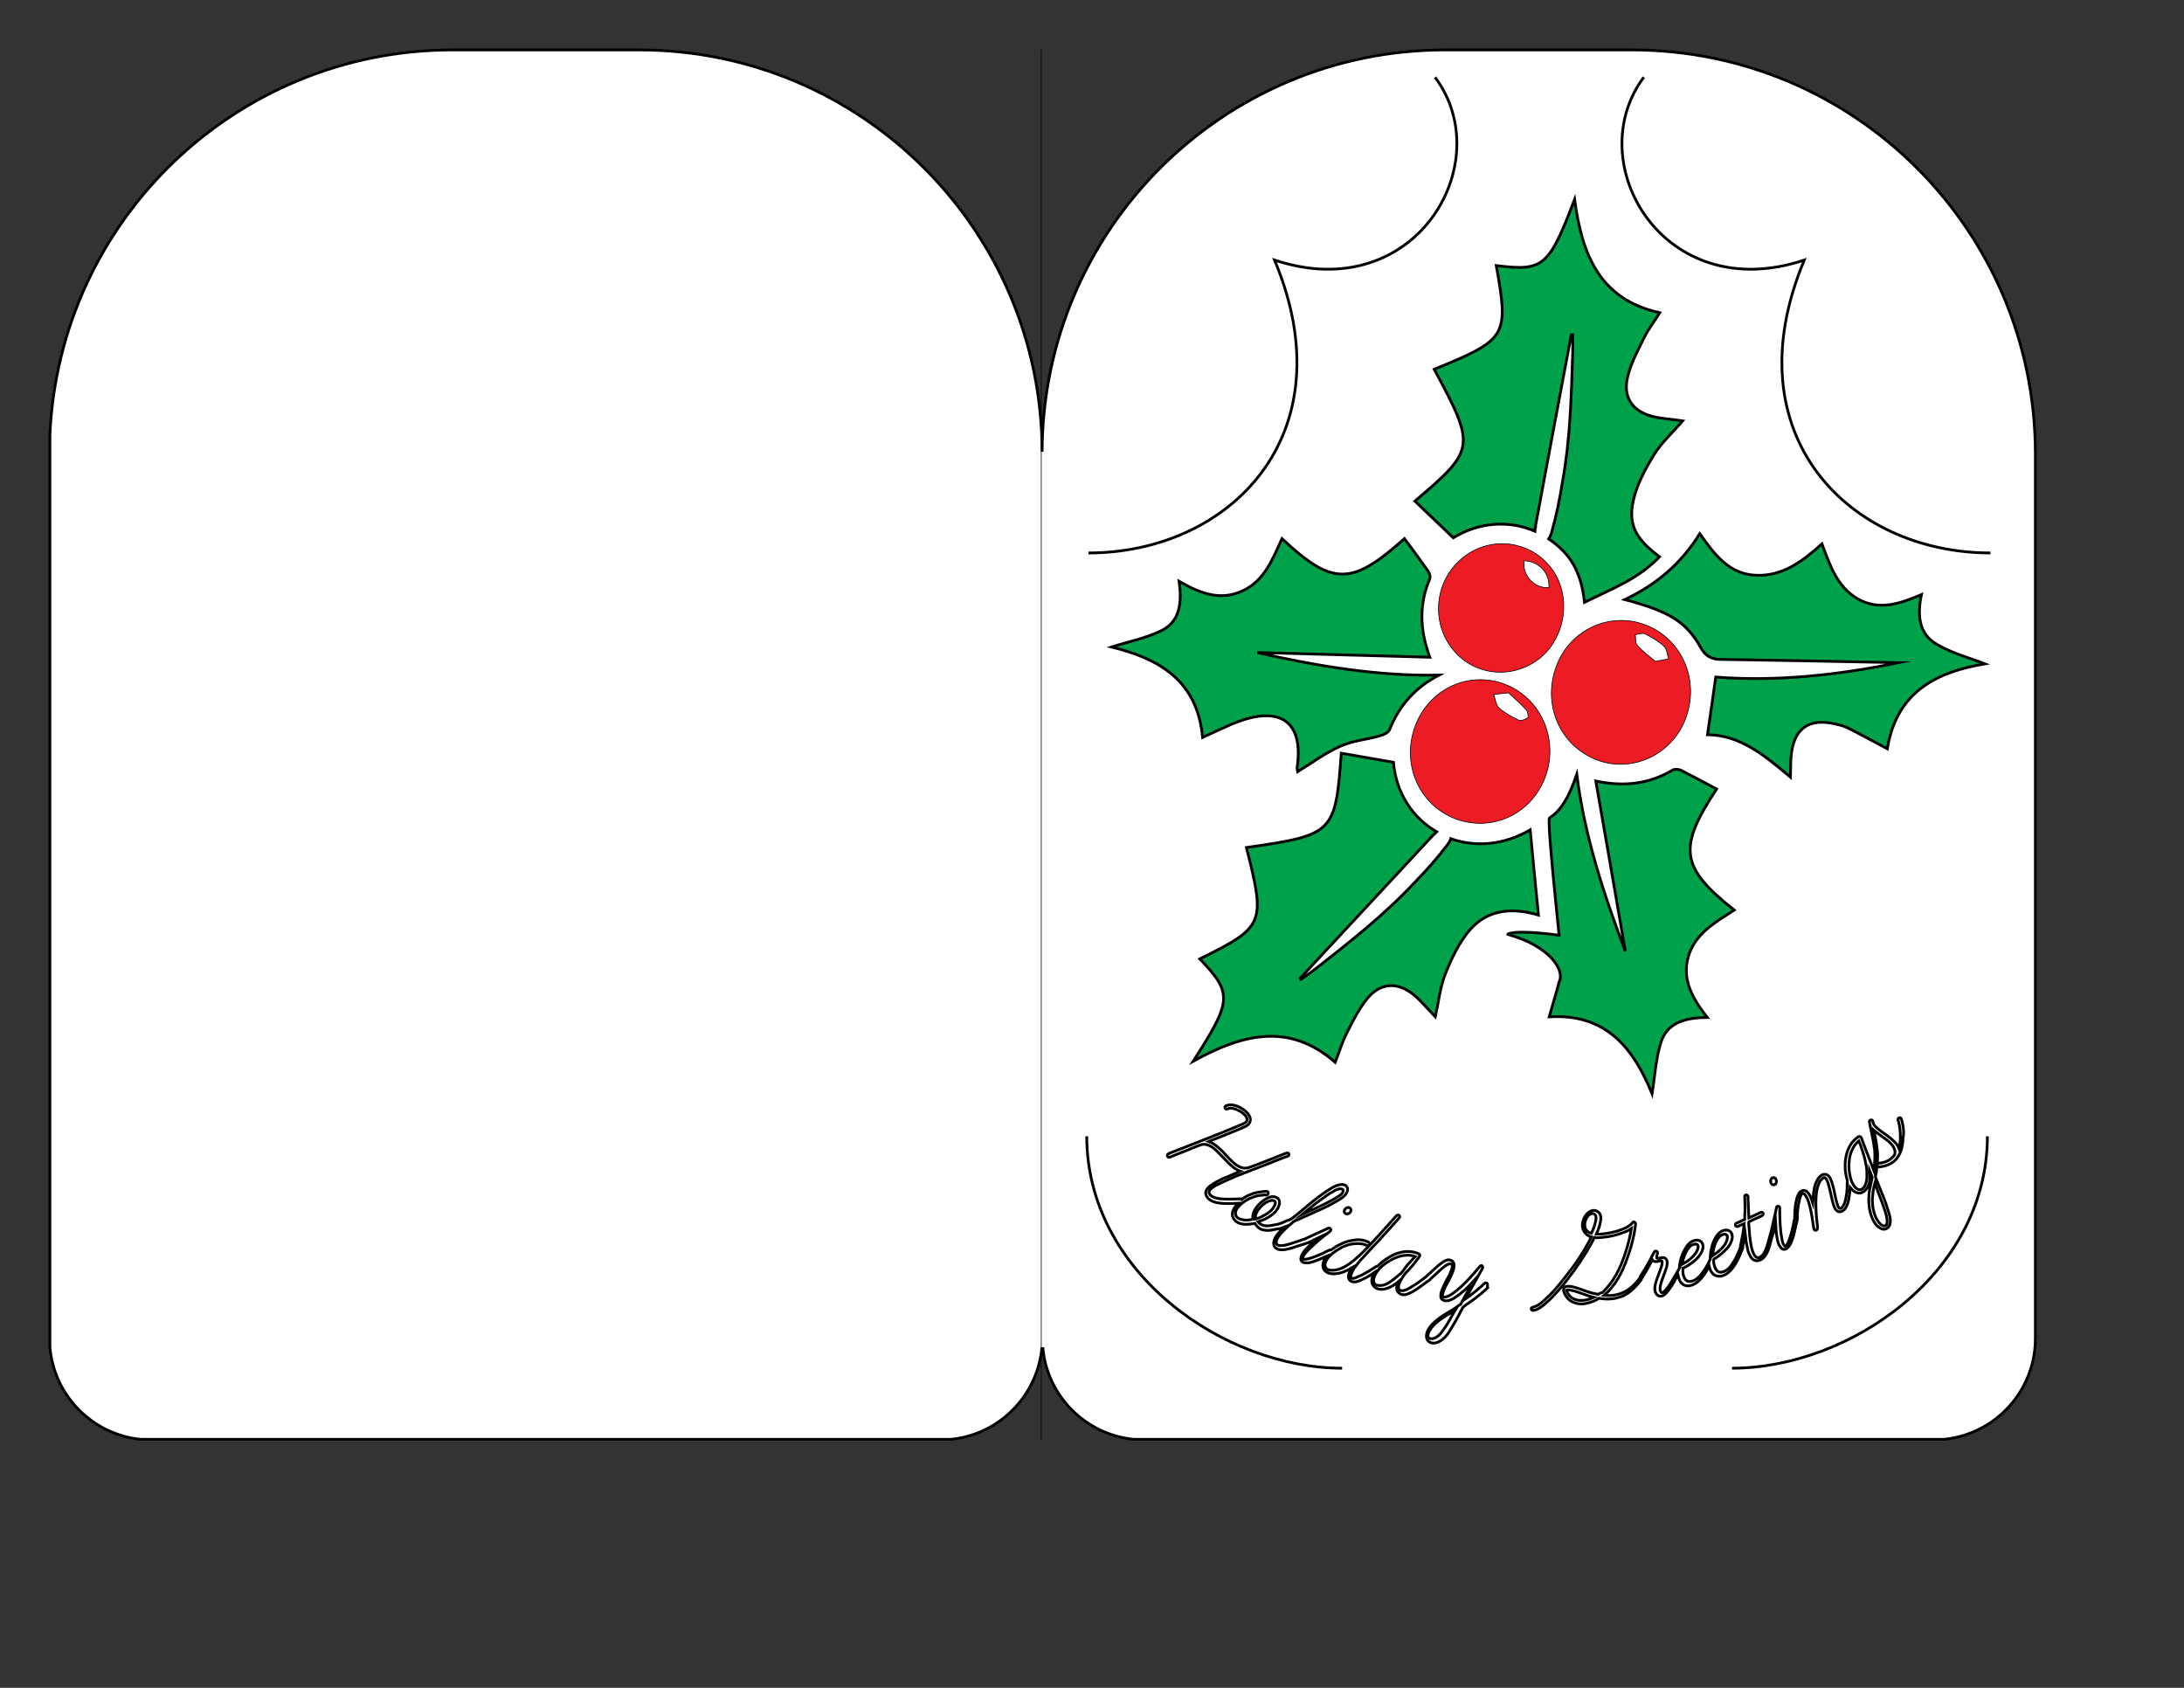 <?xml version="1.0" encoding="utf-8"?>
<!-- Generator: Adobe Illustrator 23.0.6, SVG Export Plug-In . SVG Version: 6.00 Build 0)  -->
<svg version="1.1" xmlns="http://www.w3.org/2000/svg" xmlns:xlink="http://www.w3.org/1999/xlink" x="0px" y="0px"
	 viewBox="0 0 792 612" style="enable-background:new 0 0 792 612;" xml:space="preserve">
<rect x="0" y="0" width="792" height="612" fill="#333333" stroke="none"/>
<style type="text/css">
	.st0{fill:#00A14B;stroke:#000000;stroke-width:0.25;stroke-miterlimit:10;}
	.st1{fill:#FFFFFF;stroke:#000000;stroke-miterlimit:10;}
	.st2{fill:none;stroke:#000000;stroke-miterlimit:10;}
	.st3{fill:none;stroke:#000000;stroke-width:0.25;stroke-miterlimit:10;}
	.st4{fill:#ED1C24;stroke:#000000;stroke-width:0.25;stroke-miterlimit:10;}
	.st5{fill:#21409A;stroke:#000000;stroke-width:0.25;stroke-miterlimit:10;}
	.st6{fill:#FFE35B;stroke:#000000;stroke-width:0.25;stroke-miterlimit:10;}
	.st7{fill:#F26522;stroke:#000000;stroke-width:0.25;stroke-miterlimit:10;}
	.st8{fill:#00A14B;}
	.st9{fill:none;stroke:#000000;stroke-width:0.5;stroke-linecap:round;stroke-linejoin:round;stroke-miterlimit:10;}
	.st10{fill:#ED1C24;}
	.st11{fill:#FFDE17;stroke:#000000;stroke-width:0.25;stroke-miterlimit:10;}
</style>
<g id="Evergreen">
</g>
<g id="Candy_cane">
</g>
<g id="Snowflake">
</g>
<g id="Solstice">
</g>
<g id="Menorah">
</g>
<g id="Kwanzaa">
</g>
<g id="Holly">
	<path class="st0" d="M700.9,494.6H413.7c-9.9,0-17.9-8-17.9-17.9V153c0-67.4,54.6-122.1,122.1-122.1h79
		c67.4,0,122.1,54.6,122.1,122.1v323.7C718.8,486.6,710.8,494.6,700.9,494.6z"/>
	<path class="st1" d="M591.7,18.1h-67.6c-80.6,0-145.9,65.2-146.2,145.7h0c-0.2-80.5-65.6-145.7-146.2-145.7h-67.6
		c-78.5,0-142.5,61.9-146,139.5v331c1.6,17.6,15.5,31.6,33,33.3h293.7c17.4-1.7,31.2-15.5,33-32.9h0.4c1.7,17.4,15.6,31.2,33,32.9
		h293.7c18.6-1.8,33.2-17.5,33.2-36.6v-321C737.9,83.5,672.5,18.1,591.7,18.1z M520.1,133.9c26.4-10.8,27.1-11.9,22.5-37.6
		c17.1,2.1,19.1,0.5,28.4-24c2.7,20.1,9.1,36.3,30.9,41.1c-2.1,3.3-4.2,6-5.7,9.1c-2.2,4.5-4.7,9-5.9,13.9c-1.9,7.5,1.5,12.7,9,14.6
		c3.5,0.9,7.1,1,10.9,1.6c-3.6,4.2-7.7,7.9-10.4,12.3c-3.2,5.2-6.2,10.8-7.5,16.6c-2.3,10.1,2.4,14.9,9.5,20.4
		c-7.7,8-16.6,11.3-27.2,16.5c-1.2-11.3-5.3-17.8-13-23c0.5-0.7,0.9-1.6,1.2-2.8c1.6-5.6,2.8-11.6,3.8-17.8
		c2.8-15.2,3.2-30.7,3.7-46.1c0.1-2.4,0-4.9,0-7.3c-0.2,0-0.3,0-0.5,0c-4.4,23.4-8.8,46.8-13.1,70c0,0,0,0,0.1,0
		c-0.1,0.4-0.2,0.8-0.2,1.2c-9-3.9-19.9-3.5-29.6,2.4c-4.6-4.4-9.3-8.9-13.9-13.3C535.1,163,535.2,162,520.1,133.9z M403.1,234.6
		c5.8-1.9,12.4-3.1,18.2-6c6.8-3.4,7.3-10.4,6.3-17.8c7.7,4.4,15,7.2,23.1,3.4c7.9-3.7,10.8-11.5,14.2-18.9
		c18.3,17.2,25.3,17.1,44.4,0c2.9,3.9,5.8,7.8,8.6,11.8c0.5,0.8,0.9,2.2,0.5,3c-3.8,9-3.6,18.1,0.1,28.2c-21.4-0.6-42-1.1-62.6-1.7
		c21.7,4.9,43.5,8.6,65.9,8.2c-8.6,4.5-14.4,11-17.9,19.8c-0.4,1.1-2.4,1.9-3.8,2.3c-4.7,1.3-9.7,1.7-14.1,3.7
		c-5.4,2.4-10.2,6-15.4,9.2c-0.1-0.7-0.3-1.1-0.2-1.6c2.5-17.4-7-22.1-22-16.3c-0.6,0.2-1.2,0.5-1.8,0.7c-3.4,1.5-6.8,3.1-10.5,4.8
		C434.2,246.3,419.7,238.7,403.1,234.6z M533.1,337.1c-3.9,4.5-6.7,10.3-8.9,15.9c-2,4.9-2.5,10.3-3.7,15.7c-2.7-2.8-5-5.6-7.7-7.9
		c-6-4.9-12.2-4.6-17.1,1.4c-3.1,3.9-5.4,8.5-7.6,13c-1.5,3-2.5,6.4-3.9,10c-16.8-14.7-33.8-10.2-51.5-0.4
		c14.2-22.1,14.3-24.6,2.4-37.1c23.4-11.6,23.9-12.7,16.9-40.4c31.6-4.5,32.3-5.2,34.4-34.2c6.3,1.1,12.6,2.2,18.9,3.3
		c1,11.3,7.1,20.3,15.7,25.2c-0.3,0.3-0.6,0.6-0.9,0.9c0,0,0,0-0.1,0c-16.1,17.3-32.3,34.8-48.5,52.2c0.1,0.1,0.2,0.3,0.3,0.4
		c2-1.4,4-2.8,5.9-4.3c12.2-9.6,24.3-19.1,34.9-30.4c4.4-4.5,8.5-9.1,12-13.7c0.7-0.9,1.3-1.8,1.5-2.6c8.7,3.1,19,2.5,28.8-3.2
		c1,10.8,2,20.8,3,30.9C549.2,329.2,539.9,329.3,533.1,337.1z M619.1,368.9c-7.4,0.1-14.3,1.6-16.7,8.8c-2,6.1-2.3,12.9-3.3,18.9
		c-6.5-15.9-16.2-29.2-37.3-27.9c1.1-3.9,2.2-7.5,3.2-11.1c0.2-0.6,0.2-1.3,0.5-1.8c1.9-4.1-3.5-12.8-18.7-17
		c-0.4,0.1,0.9-2,18.6,0.3c0,0-4.5-41.9-3.5-42.5c3.9-2.6,6.7-6.6,9.9-15.8c2.8,22.2,9.7,43.3,17.6,64.1c-3.5-20.3-7-40.6-10.7-61.7
		c10.5,2.2,19.5,1,27.9-4c0.7-0.4,2.2-0.3,3,0.1c4.3,2.2,8.6,4.5,12.9,6.8c-14.1,21.4-13.2,28.3,6.4,43.9
		c-6.8,4.4-14.1,8.4-16.6,16.7C609.8,355.1,613.7,362,619.1,368.9z M702.3,233.6c5.6,3.3,12.1,5,17.5,7.1
		c-16.9,2.9-31.9,9.6-35.4,30.8c-4.9-2.6-9.4-5.1-14-7.4c-1.4-0.7-2.9-1.2-4.5-1.5c-10-2.5-15.6,1.6-16.4,11.9
		c-0.2,2.2-0.1,4.4-0.2,7.3c-9.3-7.8-18.2-15.3-30.1-15.4c1-7,2-13.7,3-20.9c22,1.7,44.2-0.7,66.2-5.2c-1.3,0-2.7-0.1-4-0.1
		c-20.1-0.4-40.1-0.8-60.2-1.1c-3.5,0-5.7-1.1-7.5-4.4c-5.4-9.4-11.4-13-27.5-17.3c11.6-5.5,20.4-13,27.2-23.9
		c5.3,7.5,10.6,14.8,20.6,15.1c9.6,0.3,16.7-5.1,23.7-11.4c2.9,7.7,5.4,15.5,12.9,19.9c7.7,4.4,15.2,1.9,23.2-1.5
		C695.2,223,695.8,229.8,702.3,233.6z"/>
	<line class="st3" x1="377.6" y1="18" x2="377.6" y2="522"/>
	<path class="st2" d="M394.1,412c0,49.5,49.9,84.1,92.6,84.1"/>
	<path class="st2" d="M720.7,412c0,49.5-49.9,84.1-92.6,84.1"/>
	<g>
		<path class="st2" d="M487.7,439.8c0.9,1.1,2.9-0.5,2-1.6C488.8,437.1,486.8,438.7,487.7,439.8z"/>
		<path class="st2" d="M539.4,465.5c-0.2-0.4-0.7-0.5-1-0.2c-2.2,2.1-4.6,4-7,5.7l6.2-11.1c0.2-0.4,0.1-1-0.4-1
			c-0.3,0-0.5,0.2-0.7,0.5c-0.3,0.3-0.5,0.5-0.7,0.8c-0.9,1.1-1.9,2.2-2.9,3.3c-1.9,2-3.9,4-6.2,5.6c-0.7,0.5-1.6,1-2.5,1.2
			c-0.3,0-0.9,0.1-1-0.2c-0.2-0.4,0-1,0.1-1.5c0.5-1.6,1.4-3.1,2.2-4.6c0.7-1.5,1.7-3.2,1.8-4.9c0.1-0.7-0.1-1.3-0.6-1.8
			c-0.4-0.3-1-0.5-1.5-0.5c-1.1,0.1-2.1,0.9-3,1.6c-1.2,0.9-2.3,2-3.4,3l-1,0.9c-0.2,0.2-0.5,0.4-0.6,0.6c-1.6,1.2-3.3,2.5-5,3.5
			c-0.6,0.4-1.3,0.8-2.1,1.2c-0.5,0.2-1.1,0.4-1.7,0.4c-0.5,0-1.1-0.3-1.2-0.8c-0.2-0.7,0.1-1.5,0.4-2.2c0.4-0.8,0.8-1.6,1.3-2.3
			c0.3-0.5,0.6-0.8,0.9-1.2c0.4-0.4,0.7-0.7,1.1-1.1c1.1-1.2,2.1-2.4,3.1-3.8c0.3-0.4,1.4-1.5,0.6-1.9c-0.3-0.2-0.6-0.3-0.9-0.4
			c-1.8-0.6-3.8-0.7-5.7-0.2c-1.5,0.3-3,1-4.3,1.8c-1.5,0.9-2.9,1.9-4.1,3.2c-0.2,0-0.3,0-0.5,0.1l-2.7,1.7c-1.3,0.7-2.5,1.5-3.9,2
			c-0.6,0.3-2.2,1.1-2.6,0.3c-0.2-0.4,0-0.8,0.1-1.2c0.2-0.6,0.6-1.3,0.9-1.9c0.7-1,1.5-2,2.3-3l1.7-1.8l2-2.2
			c3.6-3.7,7-7.6,10.5-11.5c0.3-0.3,0.2-0.6,0-0.9c-0.6-0.6-1.4,0.6-1.8,1l-1.7,1.9c-1.9,2.1-3.8,4.3-5.8,6.4
			c-2.2,2.4-4.4,4.7-6.9,6.8c-2.3,1.9-5,3.8-8.1,3.8c-0.8,0-1.6-0.1-2.1-0.7c-0.4-0.3-0.5-0.8-0.5-1.4c0.1-1.2,0.9-2.3,1.7-3.1
			c1.3-1.3,3-2.4,4.6-3.2c1.3-0.6,2.7-1.1,4.1-1.2c1.5-0.2,3.2-0.1,4.6,0.5c0.1,0,0.2,0.1,0.2,0.1c0.7,0.4,1.4-0.6,0.7-1.1
			c-0.2-0.1-0.5-0.3-0.8-0.4c-1.7-0.7-3.6-0.7-5.4-0.3c-1.5,0.2-3,0.8-4.4,1.5c-1.1,0.5-2.1,1.2-3.1,1.9c-0.4-0.1-1.1,0.3-1.5,0.5
			c-1,0.5-2,1-3,1.4c-1.1,0.4-2.1,0.9-3.3,1.2c-0.5,0.1-1,0.3-1.6,0.3c-0.3,0-0.7,0.1-0.9-0.1c-0.2-0.1,0-0.6,0.1-0.7
			c0.1-0.4,0.4-0.8,0.7-1.2c0.7-0.9,1.5-1.7,2.4-2.5c2-1.9,4-3.6,6.2-5.2c0.2-0.2,0.4-0.3,0.6-0.5c0.3-0.2,0.3-0.7-0.1-1
			c-0.2-0.2-0.5-0.1-0.8,0l-1.7,0.8l-5.3,2.4l-1.2,0.6c0,0,0,0,0,0c-0.4,0.1-0.9,0.3-1.2,0.4l-2.4,0.8c-1.1,0.4-7.2,2.7-6.9-0.1
			c0.1-0.8,0.6-1.6,1.1-2.3c0.4-0.6,0.9-1.1,1.5-1.7c0.6-0.6,1.2-1.2,2-1.9l1.1-0.9l0.5-0.5c0.2-0.1,0.4-0.2,0.6-0.3
			c2.9-1.3,5.7-2.5,8.5-3.8c2.3-1,4.5-2.1,6.7-3.4c0.8-0.5,1.8-1,2.5-1.7c0.9-0.8,1.9-2.3,1.1-3.5c-0.8-1.2-2.6-0.8-3.7-0.4
			c-1.3,0.5-2.4,1.2-3.6,2c-1.2,0.9-2.5,1.7-3.6,2.6c-1.7,1.3-3.4,2.7-5,4.1c-1.1,0.9-2.2,1.8-3.3,2.7c-0.2,0.1-0.4,0.3-0.5,0.4
			c-0.2,0.2-0.5,0.3-0.6,0.4c-0.5,0.2-0.9,0.4-1.4,0.5l-2,0.9c-0.2,0.1-0.6,0.2-0.9,0.3c-0.1,0-0.2,0-0.3,0.1l-1.7,0.3
			c-0.8,0.2-1.7,0.3-2.5,0.3c-1.3-0.1-2.4-0.5-3.1-1.5c1.7-0.5,3.5-1.3,4.9-2.4c1.4-1,2.7-2.6,2.9-4.3c0.2-1.4-1-2.4-2.4-2.4
			c-1.4,0-2.7,0.9-3.7,1.6c-1.9,1.5-4.1,4.1-3.5,6.6c-1.6,0.4-3.6,0.5-5.2-0.3c-1.5-0.7-1.4-2.4-0.6-3.6c0.7-1,1.6-1.8,2.6-2.5
			c1.2-0.9,2.6-1.4,4-1.9c0.8-0.2,1.5-0.4,2.3-0.4c0.4-0.1,0.7-0.1,1.2-0.1c0.4,0,0.8,0.1,1.1-0.3c0.2-0.3,0.2-0.6-0.1-0.9
			c-0.3-0.2-0.8-0.1-1.1-0.1c-0.8,0.1-1.6,0.2-2.4,0.3c-2.1,0.4-4.2,1.3-5.9,2.6c-0.1-0.2-0.2-0.3-0.5-0.2c-2.4,0.1-4.8,0.2-7.1,0
			c-1.1-0.1-2.5-0.4-3.5-1.1c-0.6-0.5-1-1.2-0.6-1.9c0.5-0.8,1.5-1.4,2.4-1.9c1.3-0.7,2.6-1.3,4-1.9c2.2-1,4.3-1.9,6.5-2.7l9.1-3.5
			l2.4-1l2.7-1l1.1-0.4c0.3-0.1,0.6-0.2,0.6-0.6c0.1-0.6-0.5-0.8-0.9-0.6l-3.6,1.4l-2.7,1.1l-5.5,2.1l-1.4,0.5c-1,0.4-2,0.5-3,0.2
			c-2.2-0.7-3.9-2.6-5.4-4.2c-1-1.1-2-2.2-3.1-3.1c-1-0.9-2.2-1.7-3.5-2.2c3.4-1.3,6.8-2.7,10.2-4.1c1-0.4,2-0.8,3-1.3
			c1.2-0.5,2.1-1.6,1.9-2.9c-0.3-1.5-1.6-2.7-2.8-3.5c-1.2-0.8-2.7-1.4-4.1-1.5c-0.7,0-1.4,0.1-2,0.4c-0.7,0.4-0.1,1.5,0.6,1.1
			c0.5-0.3,1.2-0.3,1.8-0.2c0.8,0.1,1.6,0.4,2.3,0.8c0.8,0.4,1.6,0.9,2.2,1.6c0.4,0.4,0.9,1,0.8,1.7c0,1.1-1.5,1.5-2.3,1.9l-7.3,3
			c-4.6,1.8-9.2,3.6-13.7,5.4l-4.9,1.9c-0.1,0.1-0.2,0.1-0.3,0.2c-0.8,0.3-0.3,1.5,0.5,1.2l1.2-0.5l5.3-2.1l1.7-0.7l1.2-0.5
			c0.8-0.3,1.5-0.6,2.2-0.8c2.6-0.5,4.8,1.6,6.4,3.3c1.2,1.2,2.3,2.4,3.5,3.6c1.2,1.1,2.5,2.3,4.1,2.8c-1.8,0.8-3.6,1.5-5.4,2.3
			c-1.6,0.6-3.1,1.4-4.5,2.3c-1,0.6-2,1.3-2.5,2.4c-0.4,0.9-0.1,1.9,0.6,2.7c0.7,0.9,1.9,1.3,2.9,1.6c1.3,0.3,2.7,0.4,4.2,0.4
			c1.2,0,2.5,0,3.7-0.1l0.2,0c-0.1,0.1-0.1,0.1-0.2,0.2c-0.9,0.9-1.7,2.1-1.9,3.4c-0.2,1.6,0.9,3,2.4,3.6c1.6,0.6,3.4,0.5,5.1,0.2
			l0.7-0.1c0.1,0.2,0.2,0.3,0.3,0.5c0.2,0.3,0.5,0.5,0.7,0.8c0.5,0.5,1.1,0.8,1.7,1c1.1,0.3,2.3,0.3,3.4,0.1l2.1-0.4
			c0.2,0,0.4-0.1,0.6-0.1c0.1,0,0.3,0,0.4,0c0.5-0.2,1-0.5,1.6-0.7c-1.3,1.3-2.7,2.5-3.5,4.1c-0.7,1.4-0.9,3.1,0.7,3.9
			c0.9,0.5,1.9,0.4,2.8,0.3c1.4-0.2,2.8-0.6,4.1-1.1l2.6-0.8c0.4-0.2,0.9-0.3,1.4-0.5c0,0,0.1,0,0.1,0c0.1,0,0.2,0,0.3-0.1l3.5-1.7
			c-1.4,1.2-2.7,2.4-4,3.7c-0.8,0.9-1.7,1.8-2,3c-0.2,0.5-0.3,1.2,0.1,1.7c0.5,0.7,1.6,0.6,2.3,0.6c1.1-0.1,2.2-0.5,3.2-0.9
			c1.2-0.4,2.3-1,3.5-1.5c-1.1,1.6-2,3.7-0.5,5.3c1.1,1.1,2.9,1.2,4.3,1c1.6-0.2,3.1-0.8,4.5-1.6c0.4-0.2,0.7-0.5,1.1-0.7
			c-0.7,1.1-1.8,2.7-1.3,4.1c0.4,1.1,1.5,1.3,2.5,1.2c1.3-0.2,2.5-0.9,3.7-1.5c0.9-0.5,2-1.1,3-1.8c-0.3,0.5-0.6,1.1-0.7,1.7
			c-0.3,1.1-0.2,2.4,0.7,3.3c1,1.1,2.8,1.2,4.2,0.8c1.6-0.4,3.2-1.4,4.5-2.5c-0.5,1.4-1,3.1,0.4,4.1c1.2,1,2.8,0.5,4-0.1
			c1.7-0.8,3.3-2,4.8-3.1c0.6-0.5,1.3-1,2-1.4c0.1-0.1,0.4-0.3,0.5-0.5c0,0,0,0,0,0c0,0,0.1-0.1,0.1-0.1l1-0.9l2.5-2.3
			c0.5-0.5,1.1-0.9,1.7-1.4c0.5-0.3,0.9-0.7,1.5-0.8c0.4-0.1,0.9-0.1,1.1,0.4c0.2,0.5,0,1.1-0.2,1.6c-0.5,1.6-1.4,3.2-2.2,4.6
			l-1.2,2.6c-0.3,0.7-0.5,1.4-0.5,2.1c-0.1,0.6,0,1.1,0.4,1.5c0.4,0.4,1,0.6,1.6,0.6c1.3-0.1,2.5-0.7,3.4-1.4
			c2.4-1.6,4.5-3.6,6.4-5.7c-1.5,2.6-3,5.3-4.4,7.9l-0.2,0.4c-0.1,0.2-0.3,0.2-0.5,0.3l-1.2,0.9l-2.5,1.6c-1.6,0.9-3.2,1.9-4.6,3.1
			c-1.6,1.3-3.3,3.1-3.6,5.2c-0.2,1.6,0.7,2.9,2.3,3c1.3,0.1,2.6-0.6,3.6-1.4c1.1-0.9,2-2.1,2.7-3.3c0.9-1.5,1.8-3,2.6-4.5
			c0.4-0.6,0.7-1.3,1-1.9c0.2-0.4,0.4-0.7,0.6-1.1c0.2-0.4,0.4-0.9,0.8-1.1l1.2-0.9c1.8-1.2,3.5-2.5,5.1-3.8l2.3-2.1
			C539.2,466.3,539.6,466,539.4,465.5z M475.8,437.4c1.4-1.1,2.8-2.2,4.3-3.2c1-0.7,2-1.5,3.1-2c0.9-0.6,2.1-1.3,3.3-1.1
			c0.2,0.1,0.5,0.2,0.6,0.4c0.1,0.8-0.7,1.6-1.3,2c-1.8,1.3-3.8,2.2-5.7,3.2c-2.5,1.2-5.1,2.4-7.8,3.6L475.8,437.4z M455.3,442
			c-0.3-1.6,0.7-3.1,1.7-4.2c1-1.1,2.4-2.2,3.9-2.5c0.5-0.1,1.2-0.1,1.5,0.4c0.3,0.6-0.1,1.3-0.4,1.8c-0.9,1.7-2.6,2.7-4.2,3.5
			C457,441.5,456.1,441.8,455.3,442z M504.1,464.8c-1.1,0.7-2.2,1.3-3.5,1.3c-0.6,0-1.4,0-1.9-0.4c-0.4-0.3-0.6-0.9-0.6-1.4
			c0-1.2,0.7-2.4,1.4-3.4c1.1-1.5,2.6-2.7,4.2-3.6c1.3-0.8,2.8-1.5,4.4-1.9c1.6-0.4,3.4-0.4,5.1,0.2c-0.8,0.8-1.6,1.7-2.4,2.6
			c-0.5,0.6-1,1.2-1.4,1.8l-0.7,0.9c-0.3,0.3-0.5,0.7-0.9,1C506.5,462.9,505.4,464,504.1,464.8z M526.7,476.8
			c-0.9,1.6-1.7,3.2-2.8,4.7c-0.7,1.1-1.5,2.2-2.6,3.1c-0.4,0.3-0.9,0.6-1.5,0.7c-0.6,0.2-1.5,0.2-1.9-0.5c-0.3-0.8,0.2-1.8,0.6-2.5
			c0.8-1.3,1.9-2.4,3.1-3.3c1.9-1.5,4.1-2.7,6.1-3.9C527.4,475.6,527,476.2,526.7,476.8z"/>
	</g>
	<g>
		<path class="st2" d="M643.2,429.6c1.4,0,1.3-2.6-0.1-2.6C641.7,427.1,641.8,429.6,643.2,429.6z"/>
		<path class="st2" d="M690,407.8c-0.1-0.7-0.3-1.4-0.5-2.1c-0.3-0.8-1.4-0.4-1.2,0.4c0.5,1.5,0.7,3.1,0.8,4.6
			c0.1,1.9,0.1,3.8-0.5,5.6c-0.6-1.5-1.9-2.7-3.2-3.7c-1.4-1.2-3.1-2.2-4.5-3.4c-0.6-0.5-1.2-1.1-1.5-1.7c-0.2-0.3-0.1-0.7-0.3-1.1
			c-0.3-0.6-1.3-0.3-1.2,0.4l0.2,1c0.5,2.5,1.1,5.1,1.5,7.6c0,0.3,0,0.8,0.2,1.2c0,0,0,0.1,0,0.1c0.2,2.6,0.1,5.1-0.3,7.7l-3.5-9.1
			l-0.7-1.9c-0.1-0.4-0.3-1-0.6-1.2c-0.4-0.3-0.9,0-1.2,0.3c-4.2,3-5,9.2-4,13.9c0.1,0.5,0.2,1,0.4,1.5c0,0,0,0.1,0,0.1
			c-0.1,1.4,0,3.1-0.2,4.5c-0.2,1.4-0.4,2.7-0.9,4c-0.2,0.5-1.2,2.3-1.9,1.5c-0.4-0.4-0.6-1.1-0.7-1.6c-0.3-0.8-0.4-1.6-0.6-2.3
			c-0.4-1.8-0.7-3.6-1.3-5.4c-0.4-1.1-1-2.9-2.5-2.9c-1.4-0.1-2.5,1.4-3,2.5c-0.8,1.5-1,3.2-1.2,4.9c-0.1,1-0.1,2.1-0.2,3.2
			c-0.3-0.9-0.5-1.8-0.9-2.6c-0.3-0.6-0.7-1.2-1.2-1.7c-1-0.8-2.1-0.5-2.8,0.4c-0.6,0.9-0.9,1.9-1.1,2.9c-0.3,1.2-0.4,2.4-0.5,3.6
			l-0.1,2.7c0,0.1,0,0.2,0,0.3c-0.2,0.4-0.2,0.9-0.3,1.2c-0.2,1.1-0.4,2.1-0.7,3.2c-0.3,1.1-0.6,2.2-1,3.3c-0.2,0.5-0.4,1-0.7,1.5
			c-0.1,0.2-0.4,0.6-0.7,0.7c-0.2,0.1-0.5-0.4-0.5-0.5c-0.3-0.4-0.4-0.8-0.5-1.2c-0.3-1.1-0.4-2.2-0.6-3.4c-0.3-2.7-0.4-5.4-0.4-8.1
			c0-0.3,0-0.5,0-0.8c0-0.4-0.4-0.6-0.8-0.5c-0.3,0.1-0.4,0.3-0.4,0.6l-0.4,1.9l-1.3,5.7l-0.2,1c-0.1,0.1-0.1,0.1-0.1,0.2l-0.6,2.2
			c-0.5,1.8-0.9,3.6-1.8,5.2c-0.5,1-2,2.5-3.1,1.5c-0.8-0.7-1.1-1.9-1.4-2.9c-0.4-1.5-0.6-3.1-0.8-4.7l-0.2-2.6l-0.1-1.3
			c0-0.1-0.1-1.1,0-1.2l4.8-2.2c0.4-0.2,0.6-0.8,0.2-1.1c-0.4-0.4-1.1,0.1-1.5,0.3l-3.5,1.6c-0.1-1.6-0.1-3.1-0.2-4.6l-0.1-2.3
			c0-0.3,0.1-0.8-0.1-1.1c-0.3-0.6-1.2-0.3-1.1,0.3c0.1,2.4,0.2,4.7,0,7l0,1.3l-2.7,1.2c-0.3,0.1-0.7,0.2-0.7,0.7
			c0,0.5,0.5,0.8,0.9,0.6l2.3-1c-0.2,2.5-0.7,4.9-1.2,7.4c-0.1,0.3-0.2,0.6-0.1,0.9l-0.4,1.2c-0.4,0.8-0.7,1.7-1.1,2.5
			c-0.7,1.4-1.5,2.7-2.4,3.8c-0.7,0.7-1.6,1.5-2.7,1.7c-0.5,0.2-1,0.1-1.5-0.1c-0.6-0.3-0.9-1-1.2-1.5c-0.3-0.9-0.5-1.8-0.5-2.7
			l0.1-0.2c0-0.1,0-0.1,0.1-0.2c0.1,0,0.1-0.1,0.2-0.1l0.6-0.4c0.4-0.3,0.8-0.5,1.1-0.8c1.2-0.9,2.2-1.9,3.2-3c1-1.4,2.2-3.7,1-5.4
			c-0.9-1.1-2.4-0.9-3.5-0.3c-1,0.6-1.8,1.7-2.3,2.7c-1.2,2.2-1.7,4.9-1.7,7.4l-0.2,0.4c-0.4,0.8-0.8,1.7-1.3,2.5
			c-0.8,1.3-1.7,2.6-2.7,3.6c-0.8,0.7-1.7,1.4-2.8,1.5c-0.5,0.1-1,0.1-1.5-0.2c-0.6-0.4-0.9-1-1.1-1.6c-0.3-0.9-0.4-1.9-0.3-2.8
			c0.1,0,0-0.2,0-0.2c0.1,0,0.2-0.1,0.3-0.1l0.6-0.3c0.4-0.2,0.8-0.5,1.2-0.7c1.2-0.8,2.4-1.7,3.4-2.8c1.1-1.4,2.5-3.5,1.4-5.3
			c-0.8-1.2-2.3-1.1-3.5-0.5c-1.1,0.5-1.9,1.5-2.5,2.6c-1.3,2.1-2.1,4.7-2.2,7.2l-2.8,4.8c-0.7,1.2-1.5,2.4-2.5,3.4
			c-0.2,0.2-0.7,0.6-1,0.6c-0.6-0.1-0.7-0.9-0.7-1.3c0-1.6,0.7-3.2,1.2-4.6c0.3-0.9,0.7-1.8,1-2.8c0.3-0.7,0.4-1.6,0.4-2.4
			c0-0.7-0.5-1.4-1.3-1.6c-0.7-0.1-1.4,0.2-2.1,0.3c-0.3,0-0.4,0-0.4-0.3c0-0.2,0-0.4,0-0.6c0.1-0.4,0.3-0.8,0.3-1.2
			c-0.1-0.6-0.9-0.8-1.2-0.2l-0.6,1.1l-1.3,2.5c-0.8,1.4-1.6,2.8-2.5,4.2c-0.2,0.3-0.7,1-0.8,1.5c0,0,0,0,0,0
			c-1.6,2.3-3.7,4.4-6.4,5.5c-2.1,0.9-4.4,1.1-6.6,0.9c4-3.4,6.6-8.3,8.3-13.2c1.4-3.8,2.5-7.7,3-11.7c0.1-0.5,0.3-1.3-0.2-1.6
			c-0.5-0.4-0.8,0.2-1.1,0.5c-0.3,0.4-0.7,0.6-1.1,0.9c-1.2,0.8-2.5,1.2-3.8,1.7c-1.8,0.5-3.5,0.9-5.4,1.1c-0.8,0.1-1.7,0.1-2.5,0.1
			c0.7-1.6,1.4-3.3,1.6-5.2c0.1-0.7,0-1.6-0.4-2.3c-0.4-0.6-1.1-1-1.8-1.1c-1.7-0.2-3.1,1.3-3.8,2.7c-0.7,1.5-1,3.3-0.1,4.8
			c0.5,1,1.5,1.8,2.7,2.1c-2.5,5.1-5.7,9.8-9.2,14.2c-1.7,2.2-3.4,4.3-5.3,6.3c-1.4,1.4-2.9,2.9-4.6,4.1c-0.5,0.3-1.1,0.6-1.7,0.8
			c-0.4,0.1-1,0.1-1,0.7c0,0.6,0.7,0.6,1.1,0.5c1.5-0.3,2.9-1.5,4.1-2.5c1.9-1.6,3.5-3.4,5.1-5.2c1.9-2.2,3.6-4.5,5.3-6.8
			c1.7-2.4,3.3-4.8,4.8-7.3c0.7-1.1,1.3-2.3,1.9-3.4l0.4-0.8c0-0.2,0.1-0.3,0.2-0.4l0.7,0.1c1,0,1.9-0.1,2.8-0.2
			c1.9-0.2,3.8-0.6,5.6-1.2c1.5-0.5,3-1,4.3-1.9c-0.7,4.4-2,8.8-3.7,13c-1.1,2.5-2.4,5-4.1,7.2c-0.8,1-1.7,2-2.6,2.9L580,469
			l-0.3,0.3c-0.2,0.1-0.5,0-0.7-0.1c-1-0.2-1.9-0.4-2.9-0.7c-1.8-0.6-3.5-1.3-5.3-1.8c-0.7-0.2-1.4-0.3-2.1-0.3
			c-0.7,0-1.4,0.1-1.6,0.8c-0.2,0.6,0,1.2,0.2,1.7c0.3,0.7,0.8,1.4,1.3,2c0.7,0.7,1.5,1.2,2.5,1.5c1.3,0.5,2.8,0.5,4.2,0.2
			c0.9-0.2,1.8-0.5,2.6-0.8c0.4-0.2,0.8-0.4,1.2-0.6l0.6-0.4c0.2-0.1,0.3-0.1,0.5,0c2.6,0.4,5.1,0.3,7.5-0.6c1.8-0.6,3.4-1.7,4.7-3
			c0.8-0.8,1.6-1.6,2.2-2.5c0.3-0.3,0.7-0.7,0.7-1.1c0.1-0.1,0.1-0.2,0.2-0.3l0.8-1.3c1-1.7,2-3.4,2.9-5.2c0.4,0.7,1.2,0.7,1.9,0.6
			c0.3-0.1,1.5-0.5,1.6-0.1c0.2,0.6-0.1,1.6-0.3,2.2c-0.3,1-0.7,1.8-1,2.8c-0.6,1.7-1.4,3.5-1.3,5.3c0.1,1.3,1.1,2.8,2.6,2.3
			c1-0.3,1.7-1.2,2.3-2c1-1.3,1.9-2.7,2.6-4.1l0.9-1.5c0.2,1,0.5,2,1.1,2.8c0.8,0.9,1.9,1.3,3.1,1.1c2.4-0.4,4.3-2.5,5.6-4.5
			c0.6-0.9,1-1.7,1.5-2.6c0.2,1,0.6,2,1.3,2.7c0.9,0.9,2,1.1,3.2,0.9c2.4-0.6,4.1-2.8,5.3-4.9c0.6-1,1.1-2,1.5-3.1l0.8-1.9
			c0.1-0.3,0.2-0.7,0.1-1c0-0.1,0.1-0.2,0.1-0.3c0.3-1.3,0.6-2.6,0.8-3.9c0.2,1.7,0.4,3.4,0.8,5.1c0.2,1.1,0.6,2.1,1.2,3.1
			c0.6,0.9,1.5,1.5,2.6,1.3c1.5-0.2,2.6-1.5,3.2-2.7c0.9-1.8,1.3-3.7,1.8-5.6c0.2-0.4,0.3-0.9,0.4-1.3c0.1-0.1,0.2-0.2,0.2-0.4
			l0.8-3.8c0.1,1.9,0.2,3.6,0.5,5.4c0.2,1.2,0.4,2.4,1.2,3.4c0.3,0.5,0.8,1,1.5,0.9c0.8,0,1.5-0.9,1.9-1.5c0.6-0.9,0.9-2,1.3-3.1
			c0.4-1.4,0.7-2.9,1-4.3l0.4-1.5c0-0.1,0-0.3,0-0.4c0.1-0.2,0.1-0.3,0.1-0.5l0-1.4c0.1-1.7,0.3-3.4,0.7-5c0.1-0.6,0.3-1.2,0.5-1.8
			c0.2-0.3,0.4-0.7,0.8-0.8c0.4,0,0.7,0.4,0.9,0.7c0.3,0.4,0.5,0.8,0.7,1.2c0.5,1.2,0.8,2.4,1.1,3.6c0.5,2.1,0.8,4.2,1.1,6.3
			l0.2,1.1c0.1,0.4,0.4,0.5,0.7,0.5c0.4-0.1,0.6-0.5,0.6-0.8c0-0.7-0.1-1.5-0.2-2.2c-0.3-2.4-0.4-4.8-0.4-7.1c0-2.4,0.2-4.9,1.2-7.1
			c0.2-0.4,0.4-0.9,0.8-1.2c0.3-0.3,0.7-0.8,1.2-0.7c0.4,0.1,0.6,0.6,0.8,0.9c0.3,0.6,0.5,1.3,0.7,2c0.4,1.7,0.8,3.4,1.2,5.1
			c0.2,0.8,0.4,1.7,0.7,2.4c0.2,0.6,0.5,1.2,1,1.6c1.1,0.9,2.4,0.1,3.1-0.9c0.9-1.3,1.2-2.9,1.4-4.4c0.2-1,0.2-2.2,0.3-3.3
			c0.1,0.1,0.1,0.2,0.2,0.3c0.7,1,1.7,1.8,3,1.9c1.5,0.1,2.7-1.2,3.3-2.4c0.8-1.5,0.8-3.4,0.6-5.1l0-0.6l0.8,2
			c0,0.1,0.2,0.3,0.1,0.5l-0.4,2c-0.4,1.7-0.8,3.5-0.8,5.3c-0.1,2.7,0.3,5.5,1.5,8c0.5,1,1.1,1.9,1.9,2.5c1.1,1,2.8,1.4,3.8,0
			c0.6-0.7,0.6-1.7,0.6-2.5c-0.1-1.3-0.5-2.5-0.9-3.7c-0.8-2.7-1.9-5.4-3-8l-1.3-3.3c-0.1-0.3-0.2-0.4-0.2-0.7l0.3-1.5
			c0.1-0.8,0.2-1.7,0.3-2.5c0.1-1.3,0.2-2.6,0.2-4l-0.1-1c0-0.4,0-0.7-0.1-1c0-0.1,0-0.1,0-0.2l-0.2-1.5c-0.3-1.7-0.6-3.4-1-5.1
			c1.4,1.2,3,2.2,4.4,3.3c1.1,0.8,2.1,1.7,2.8,2.9c0.5,0.9,0.7,1.9,0.3,2.8c-0.2,0.3-0.5,0.6-0.7,0.8c-0.3,0.3-0.6,0.5-0.9,0.8
			c-0.6,0.4-1.4,0.8-2.1,1c-0.4,0.1-0.8,0.2-1.2,0.3c-0.4,0-0.9,0-1.2,0.4c-0.2,0.3-0.1,0.6,0.2,0.9c0.3,0.2,0.9,0.1,1.2,0
			c1.6-0.2,3.1-0.8,4.4-1.8c2.5-2.1,3.4-5.5,3.4-8.6C690.5,410.9,690.3,409.3,690,407.8z M611.4,454c0.6-1.1,1.4-2.3,2.5-2.7
			c0.8-0.3,1.8-0.4,1.9,0.6c0.1,0.6-0.2,1.3-0.5,1.8c-1.1,2.1-3.3,3.7-5.4,4.8C610.3,456.9,610.7,455.4,611.4,454z M577.1,447.2
			c-1.4-0.4-2.4-1.4-2.4-2.9c-0.1-1.4,0.6-3,1.7-3.9c0.6-0.4,1.4-0.6,2,0c0.5,0.5,0.4,1.4,0.3,2.1
			C578.4,444.1,577.8,445.7,577.1,447.2z M576.2,471.1c-2.3,0.7-5.1,0.7-6.9-1.1c-0.5-0.6-0.9-1.2-1.1-1.9c-0.1-0.1-0.1-0.2-0.1-0.3
			c0.2-0.1,0.3-0.1,0.4-0.1c0.3,0,0.7,0,1,0.1c1.8,0.3,3.5,1,5.2,1.6c1.1,0.4,2.1,0.7,3.2,1C577.4,470.6,576.9,470.9,576.2,471.1z
			 M622.1,450.7c0.5-1.1,1.2-2.4,2.3-2.9c0.8-0.4,1.7-0.5,2,0.5c0.1,0.6-0.1,1.3-0.3,1.8c-0.9,2.2-3.1,3.9-5,5.2
			C621.2,453.7,621.5,452.1,622.1,450.7z M676.8,428.5c-0.1,0.5-0.3,1-0.5,1.4c-0.3,0.6-0.8,1.1-1.3,1.4c-0.5,0.2-1.1,0.1-1.5-0.2
			c-1-0.6-1.7-1.9-2.1-2.9c-0.6-1.7-0.9-3.6-0.9-5.5c0-1.6,0.2-3.2,0.7-4.7c0.6-1.7,1.5-3.2,2.9-4.3c0.9,2.2,1.6,4.4,2.2,6.7
			c0.3,1.4,0.6,2.8,0.7,4.3C677,426,677.1,427.3,676.8,428.5z M681,432.1c0.7,1.9,1.5,3.7,2.1,5.6c0.5,1.4,1,2.9,1.2,4.3
			c0.1,0.8,0.2,2.3-0.8,2.5c-0.7,0.1-1.4-0.4-1.8-0.9c-0.3-0.3-0.6-0.6-0.8-1c-1-1.5-1.5-3.4-1.8-5.3c-0.1-1.2-0.2-2.5,0-3.8
			c0.1-1.5,0.4-3,0.8-4.5L681,432.1z"/>
	</g>
	<path class="st2" d="M394.7,200.5c51.1,0,94.1-42.7,67.5-106.2c51.1,17,81.4-35.3,58.2-66.3"/>
	<path class="st2" d="M721.8,200.5c-51.1,0-94.1-42.7-67.5-106.2c-51.1,17-81.4-35.3-58.2-66.3"/>
	<path class="st4" d="M596.7,226.6c13.4,5.1,19.8,20.3,14.5,34.1c-5,13.1-19.5,19.7-32.2,14.8c-13.4-5.2-19.9-20.3-14.5-34.2
		C569.5,228.2,583.9,221.7,596.7,226.6z M600.3,239.8c1.6-0.3,3.2-0.6,4.8-0.9c-0.5-1.5-0.6-3.5-1.6-4.5c-2-1.9-4.5-3.3-7-4.6
		c-0.9-0.4-2.3,0.2-3.5,0.3c0.2,1.3,0,3,0.7,3.8C595.5,236.1,597.8,237.7,600.3,239.8z"/>
	<path class="st4" d="M526.6,296.4c-13.1-5.8-18.8-21.3-12.7-34.8c5.8-12.9,20.3-18.6,33-13c12.9,5.7,18.7,21.2,12.9,34.5
		C554.1,296.2,539.5,302,526.6,296.4z M547,251.2c-1.8,0.2-3.5,0.4-5.3,0.6c0.6,1.7,0.7,3.8,1.9,4.9c2,1.8,4.6,3.2,7.1,4.4
		c0.8,0.4,2.5-0.2,3.3-0.9c0.4-0.3,0-2.3-0.6-2.9C551.5,255.2,549.4,253.4,547,251.2z"/>
	<path class="st4" d="M526.4,234.9c-7.8-10.3-5.8-25.1,4.5-33c9.8-7.6,23.8-5.9,31.4,3.8c7.9,10,5.7,25.8-4.6,33.5
		C547.6,246.6,533.9,244.8,526.4,234.9z M552.7,203.3c-0.8,5.3,3.6,10.1,9,9.8C562,207.7,558.2,203.6,552.7,203.3z"/>
</g>
<g id="Snowman">
</g>
<g id="Wreath">
</g>
<g id="Candlenights">
</g>
<g id="Blank_1_">
</g>
</svg>

